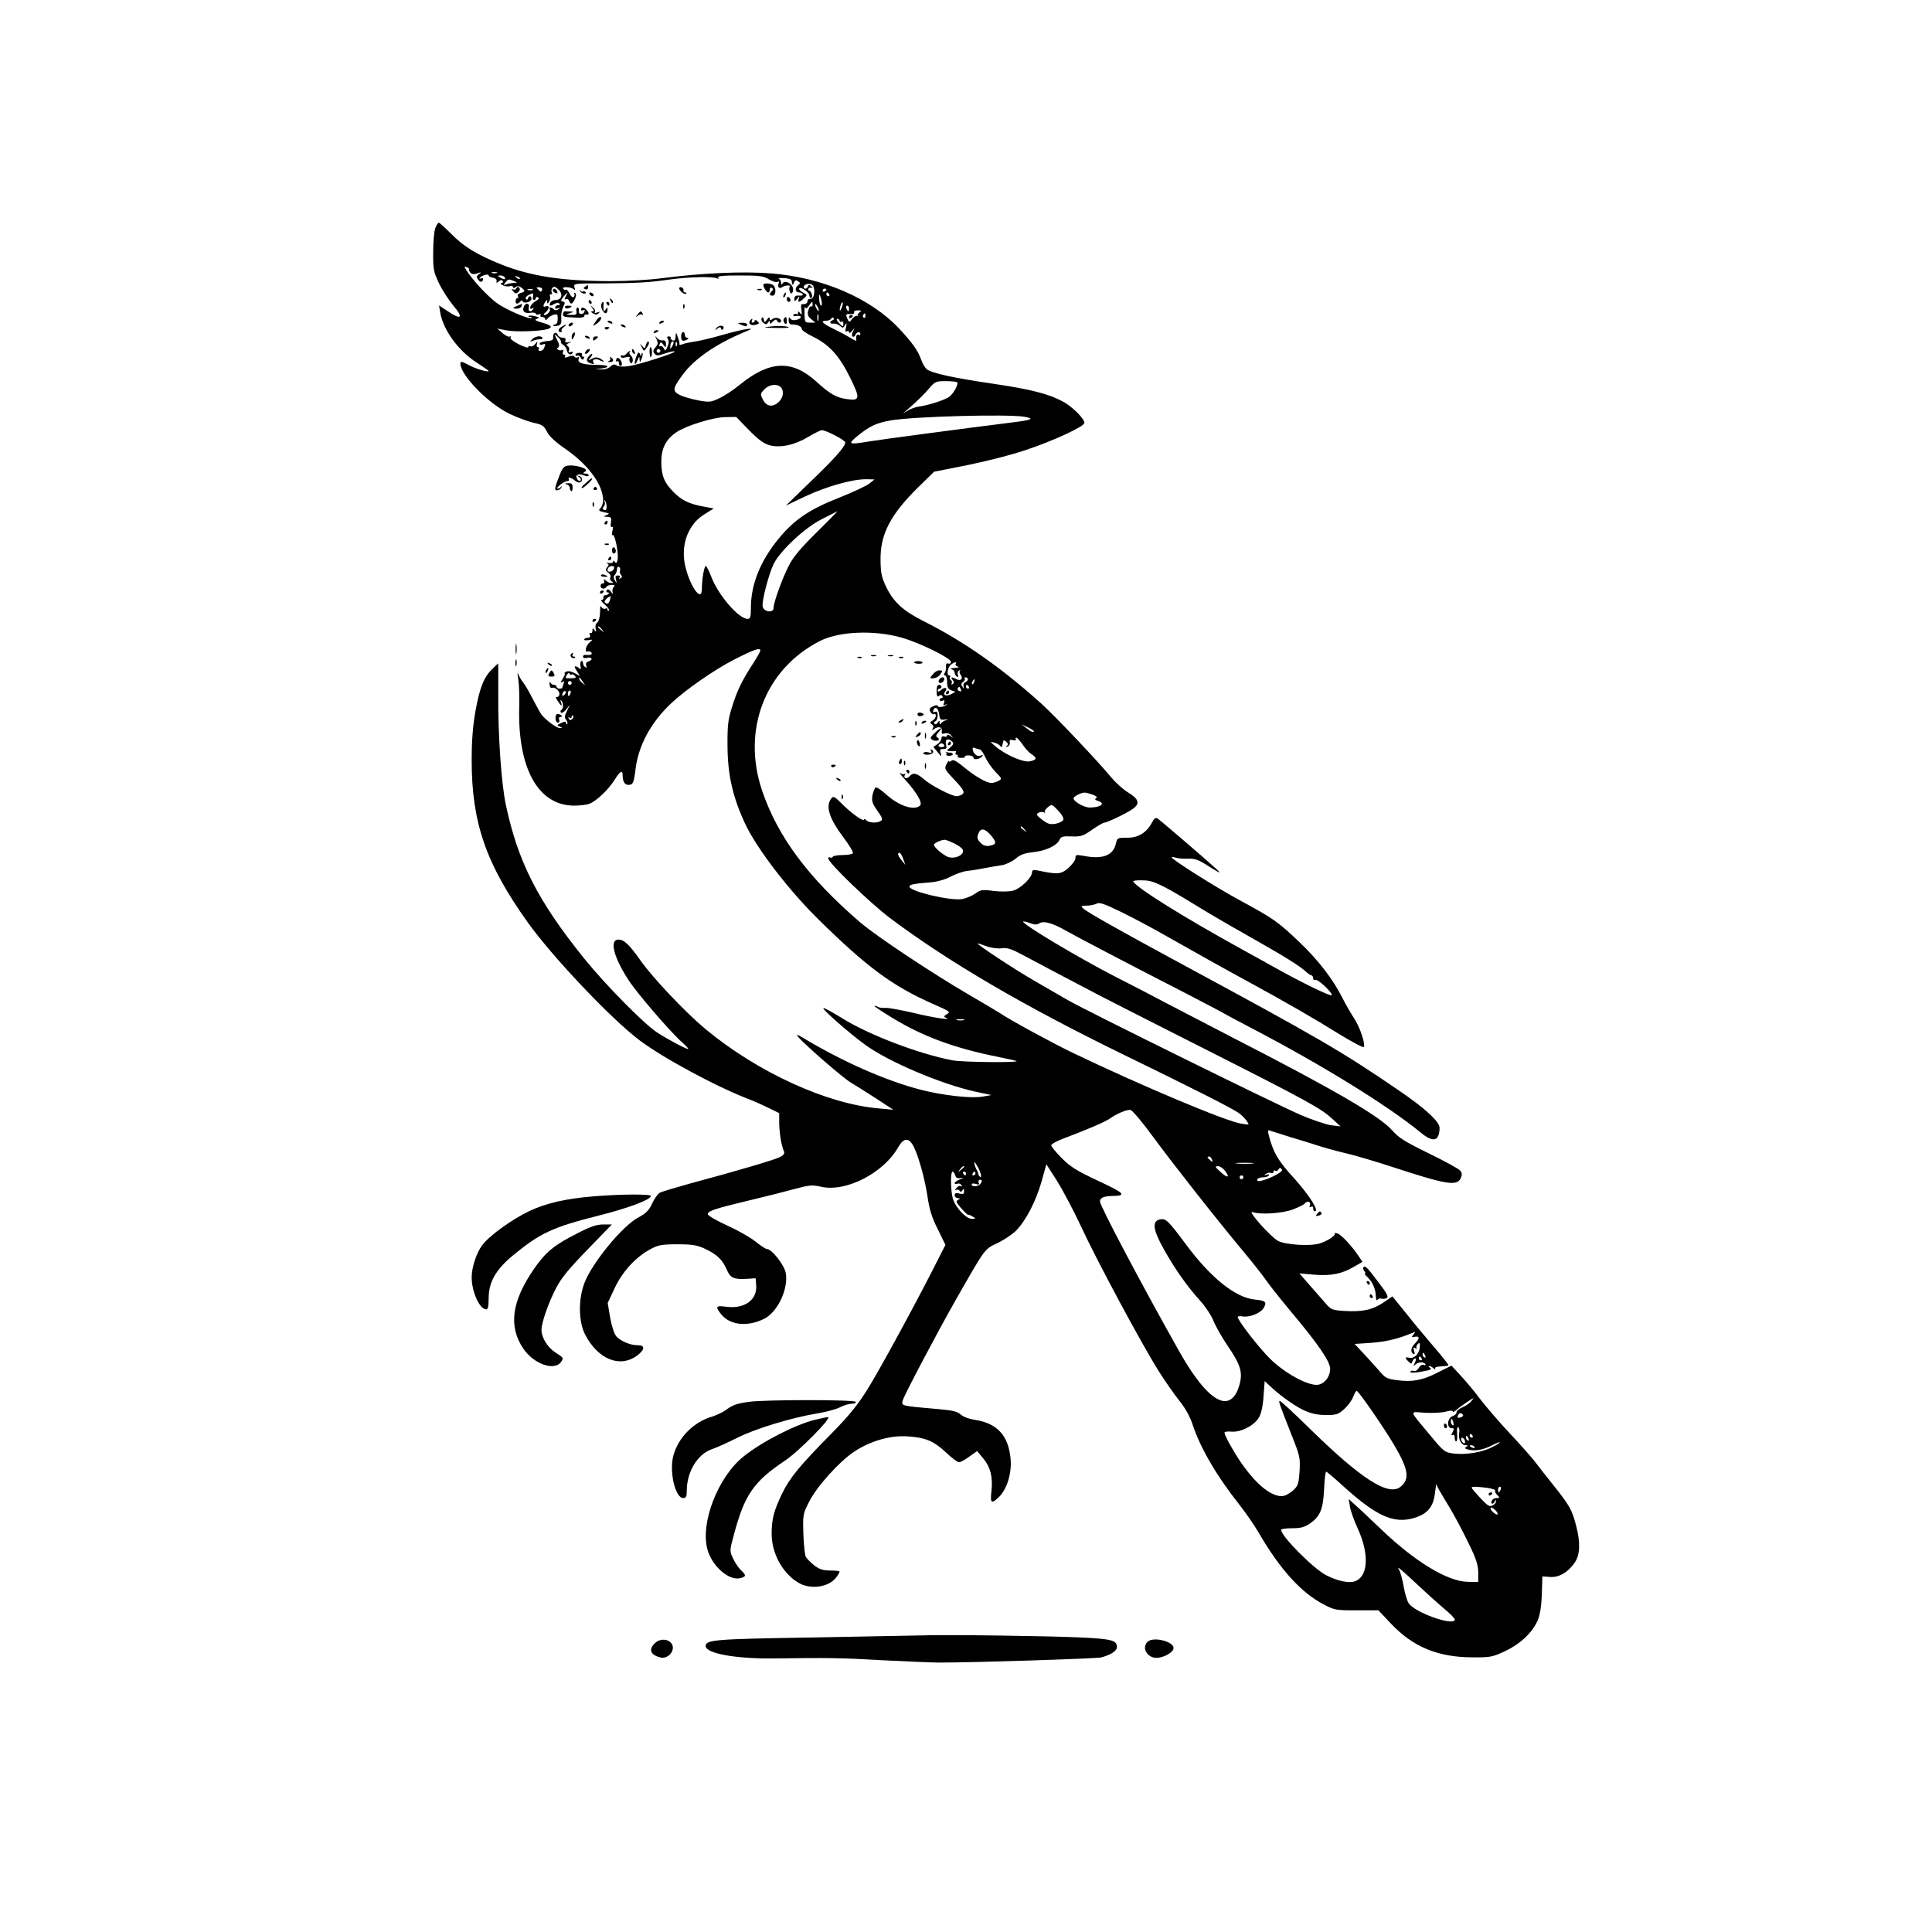 <?xml version="1.0" standalone="no"?>
<!DOCTYPE svg PUBLIC "-//W3C//DTD SVG 20010904//EN"
 "http://www.w3.org/TR/2001/REC-SVG-20010904/DTD/svg10.dtd">
<svg version="1.0" xmlns="http://www.w3.org/2000/svg"
 width="1024pt" height="1024pt" viewBox="0 0 1024 1024"
 preserveAspectRatio="xMidYMid meet">

<g transform="translate(0,1024) scale(0.1,-0.1)"
fill="#000000" stroke="none">
<path d="M2308 9033 c-7 -16 -12 -73 -12 -128 -1 -92 2 -105 30 -165 17 -36
52 -90 77 -120 55 -65 42 -78 -29 -30 l-47 31 6 -36 c15 -92 95 -203 191 -265
36 -24 66 -44 66 -46 0 -9 -70 11 -107 32 -34 18 -43 20 -43 8 0 -62 147 -213
262 -268 40 -19 97 -40 126 -47 46 -9 55 -16 71 -47 12 -24 44 -54 89 -85 121
-82 200 -184 208 -266 2 -22 -3 -42 -12 -52 -13 -15 -12 -17 18 -24 29 -6 31
-8 13 -15 -19 -8 -18 -9 4 -9 20 -1 23 -5 19 -30 -3 -18 0 -27 5 -24 6 4 7 -5
3 -21 -4 -15 -3 -25 2 -22 11 7 33 -104 25 -132 -4 -18 -8 -20 -14 -10 -6 8
-9 9 -9 1 0 -6 -10 -9 -22 -7 -13 2 -17 1 -10 -2 10 -5 10 -9 0 -21 -10 -12
-9 -18 6 -28 10 -8 15 -19 11 -25 -4 -7 -1 -16 6 -21 12 -7 11 -9 -1 -9 -9 0
-22 6 -29 13 -10 10 -12 9 -9 -3 2 -8 -2 -14 -8 -13 -6 1 -11 -5 -11 -13 0
-16 23 -19 32 -4 3 6 16 10 28 10 15 0 18 -3 10 -11 -6 -6 -9 -19 -6 -28 4
-12 2 -11 -9 3 -10 13 -17 15 -22 8 -4 -7 -2 -12 5 -12 15 0 2 -15 -14 -15 -7
-1 -11 -6 -9 -13 1 -7 -3 -12 -10 -12 -6 0 2 -11 18 -25 15 -13 25 -27 21 -31
-4 -4 -7 -2 -7 5 0 7 -5 9 -11 5 -6 -3 -15 0 -20 7 -6 10 -8 9 -8 -6 0 -42 -6
-70 -18 -77 -6 -5 -9 -18 -6 -30 4 -19 3 -20 -6 -8 -9 13 -11 12 -11 -3 0 -10
-4 -15 -10 -12 -6 3 -7 -1 -4 -9 4 -10 1 -16 -9 -16 -9 0 -18 -4 -21 -9 -3 -4
7 -6 22 -4 26 4 26 4 8 -11 -22 -18 -30 -57 -10 -49 6 2 15 0 19 -6 6 -11 -7
-15 -32 -12 -7 1 -13 -3 -13 -10 0 -6 8 -9 20 -6 26 7 36 -10 11 -18 -13 -4
-18 -11 -14 -22 4 -11 2 -14 -5 -9 -7 4 -12 14 -12 22 0 8 -4 13 -9 10 -5 -3
-7 -16 -4 -29 3 -12 1 -18 -4 -12 -4 6 -14 11 -21 13 -9 1 -7 -6 5 -24 l17
-27 -30 16 c-20 10 -35 12 -45 6 -8 -5 -11 -9 -6 -9 4 0 -1 -12 -10 -27 -13
-19 -14 -25 -4 -18 11 6 13 4 8 -9 -4 -10 -7 -20 -7 -22 0 -2 -7 -4 -15 -4 -8
0 -15 5 -15 10 0 6 -6 10 -14 10 -8 0 -16 6 -19 13 -3 6 -4 2 -4 -11 1 -12 6
-21 12 -18 18 7 46 -20 39 -38 -3 -9 -11 -13 -16 -10 -6 4 -2 -5 7 -20 20 -30
27 -34 18 -8 -3 9 -3 14 1 10 12 -11 14 -43 2 -50 -6 -4 -7 -10 -3 -15 5 -4
17 3 28 17 l20 25 -16 -33 c-13 -26 -14 -36 -4 -48 6 -8 9 -17 5 -21 -3 -3 -6
-1 -6 5 0 9 -7 9 -26 0 -23 -11 -24 -13 -7 -19 15 -7 16 -8 1 -8 -16 -1 -70
38 -96 69 -7 8 -28 47 -48 85 -20 39 -42 77 -49 85 -8 9 -19 27 -25 40 -8 20
-9 16 -3 -20 4 -25 7 -91 5 -146 -9 -326 100 -523 290 -524 31 0 68 4 82 10
36 13 101 75 133 126 30 48 43 55 43 25 0 -32 11 -51 30 -51 25 0 29 8 39 87
16 123 80 243 188 345 76 72 230 179 336 233 104 53 137 64 137 47 0 -5 -18
-37 -40 -71 -57 -87 -85 -145 -111 -231 -20 -64 -24 -95 -23 -205 1 -152 27
-267 92 -408 61 -132 232 -355 392 -512 256 -252 392 -352 605 -446 89 -39 95
-43 74 -54 -16 -9 -18 -14 -8 -18 43 -17 -56 -3 -167 24 -70 16 -139 29 -153
27 -14 -1 -32 1 -39 6 -7 4 -15 6 -17 4 -2 -2 42 -31 98 -65 160 -97 326 -158
549 -203 56 -11 103 -22 106 -24 9 -9 -288 -6 -339 4 -176 33 -450 137 -588
225 -51 31 -94 55 -97 52 -7 -6 131 -128 221 -194 123 -90 403 -209 585 -249
l85 -18 -45 -8 c-62 -11 -215 6 -333 37 -184 48 -408 147 -617 272 -34 21 -41
23 -30 8 32 -39 237 -218 280 -243 25 -15 86 -53 135 -85 l90 -59 -75 7 c-276
23 -643 191 -920 420 -108 90 -279 271 -345 364 -59 84 -87 111 -117 111 -50
0 -25 -95 55 -217 48 -73 225 -278 285 -330 20 -18 33 -32 29 -33 -12 0 -117
56 -166 89 -71 47 -276 256 -384 390 -246 305 -353 514 -417 821 -23 113 -41
369 -39 575 0 66 0 131 0 144 l-1 25 -30 -29 c-45 -43 -67 -98 -90 -224 -14
-81 -20 -157 -20 -260 0 -331 75 -549 298 -861 132 -184 441 -510 592 -624
128 -96 420 -253 590 -316 19 -8 61 -26 93 -42 l57 -28 0 -53 c1 -52 11 -118
25 -149 5 -12 -1 -21 -22 -31 -27 -14 -208 -68 -483 -142 -74 -21 -143 -41
-153 -47 -10 -5 -28 -30 -40 -56 -17 -37 -33 -53 -74 -75 -83 -44 -242 -237
-284 -344 -35 -87 -33 -210 3 -278 69 -131 185 -177 276 -109 41 32 42 54 2
54 -39 0 -90 21 -114 48 -10 12 -24 53 -32 98 l-13 78 38 81 c42 88 112 164
192 206 37 20 58 24 139 24 78 0 104 -4 145 -23 64 -30 93 -57 116 -109 20
-47 37 -55 109 -51 l45 3 3 -38 c6 -77 -63 -126 -159 -113 -56 8 -60 1 -24
-43 48 -56 140 -64 227 -20 70 36 127 157 113 241 -7 42 -74 128 -100 128 -7
0 -34 18 -60 39 -27 22 -94 60 -149 85 -56 25 -102 52 -104 60 -4 17 40 31
233 77 72 17 171 42 222 56 82 22 97 24 145 13 132 -30 332 73 409 210 26 45
50 51 73 18 26 -37 64 -167 81 -273 11 -77 24 -118 56 -181 l40 -82 -32 -63
c-104 -209 -322 -610 -382 -704 -51 -82 -100 -142 -192 -235 -168 -170 -219
-233 -259 -315 -44 -91 -56 -136 -56 -215 0 -102 57 -207 139 -257 65 -41 167
-26 205 29 9 12 16 25 16 28 0 4 -22 6 -49 6 -38 0 -57 6 -85 27 -20 16 -40
36 -45 46 -5 9 -11 64 -13 122 -3 101 -2 106 31 170 40 80 159 212 237 264 87
58 192 88 284 82 96 -6 140 -25 206 -87 29 -28 59 -50 67 -50 8 0 32 13 55 30
l41 29 31 -37 c40 -48 53 -101 45 -174 -8 -67 0 -72 43 -29 41 42 66 128 58
202 -12 123 -72 186 -191 204 -28 4 -60 16 -72 27 -18 17 -43 23 -125 30 -195
17 -191 16 -183 46 6 25 185 364 275 522 164 288 157 278 224 310 34 16 78 45
99 65 52 51 107 156 137 261 l26 93 56 -87 c30 -48 89 -159 130 -247 82 -177
318 -617 410 -763 32 -51 81 -121 108 -155 32 -40 57 -84 71 -127 41 -125 129
-275 248 -425 33 -42 79 -108 102 -148 112 -193 225 -318 342 -379 60 -32 67
-33 177 -33 l116 0 67 -71 c115 -122 247 -177 427 -178 99 -1 109 1 178 33 74
35 136 90 166 150 19 35 27 88 29 181 l2 65 40 -3 c48 -4 97 25 132 77 28 41
30 106 7 194 -21 83 -35 108 -118 212 -40 50 -84 106 -98 125 -14 19 -74 87
-133 150 -59 63 -131 147 -160 185 -29 39 -75 94 -102 123 l-50 54 -72 -36
c-81 -42 -135 -52 -217 -41 -49 6 -62 12 -88 43 -17 20 -55 62 -84 93 l-52 56
90 6 c78 6 140 21 215 52 18 8 18 7 7 -8 -12 -14 -11 -16 7 -12 26 5 27 -9 1
-35 -22 -22 -26 -45 -9 -56 8 -4 9 1 4 16 -5 17 -4 21 5 15 7 -5 11 -4 8 1 -3
5 0 14 7 21 10 9 12 5 10 -19 -3 -35 -31 -61 -57 -54 -22 5 -23 -1 -3 -20 13
-14 16 -14 21 0 3 9 10 16 15 16 6 0 4 -10 -2 -23 -9 -18 -9 -20 2 -10 16 15
45 17 54 3 3 -5 0 -7 -9 -4 -9 3 -19 -3 -26 -16 -7 -12 -18 -19 -25 -16 -8 3
-17 1 -20 -4 -5 -9 34 -6 89 6 21 5 25 8 15 15 -8 5 -9 9 -3 9 5 0 16 -6 23
-13 8 -6 11 -7 8 -1 -4 7 7 11 30 12 20 1 38 3 40 6 2 2 -31 44 -74 94 -43 50
-111 131 -150 181 l-73 90 -50 -34 c-57 -38 -110 -49 -207 -43 -61 4 -69 7
-97 40 -17 19 -55 63 -85 97 l-54 62 79 -7 c89 -7 146 4 212 43 l43 25 -17 26
c-35 54 -96 120 -116 125 -11 3 -17 3 -14 0 9 -9 -35 -39 -78 -53 -49 -16
-181 -8 -222 13 -39 21 -165 162 -136 153 46 -15 158 -7 215 14 31 12 59 26
62 31 11 17 35 10 28 -8 -4 -11 -3 -14 5 -9 7 4 12 1 12 -8 0 -9 4 -16 9 -16
25 0 -30 86 -109 174 -86 93 -113 140 -136 232 -6 23 -4 26 9 21 9 -3 56 -18
104 -33 49 -14 114 -35 146 -45 33 -11 98 -29 145 -40 48 -11 161 -44 252 -74
284 -93 342 -103 362 -60 8 19 8 28 -3 41 -7 9 -82 50 -166 91 -127 62 -159
82 -195 123 -67 75 -305 214 -853 495 -137 71 -299 155 -360 187 -60 32 -171
90 -245 127 -196 100 -508 286 -497 297 2 2 18 -2 35 -8 25 -10 37 -10 52 -1
22 14 71 0 142 -41 51 -29 356 -189 628 -328 107 -56 200 -104 205 -108 6 -4
73 -40 150 -80 377 -197 722 -411 893 -551 68 -57 101 -49 102 24 0 32 -79
105 -218 199 -298 204 -420 275 -1142 665 -355 192 -509 279 -530 299 -12 12
-10 14 19 14 18 0 41 5 52 10 16 9 39 1 122 -39 56 -27 145 -74 197 -103 218
-123 371 -209 475 -265 216 -118 362 -202 490 -282 72 -44 132 -76 134 -70 7
22 -22 107 -54 155 -18 28 -45 75 -60 105 -50 99 -126 198 -225 293 -116 111
-142 129 -320 225 -127 69 -360 216 -360 227 0 3 10 2 23 -2 12 -4 41 -6 65
-5 33 1 55 -6 95 -32 76 -48 86 -52 51 -20 -59 54 -297 258 -310 266 -9 5 -18
-2 -28 -22 -29 -54 -72 -81 -131 -81 -51 0 -54 -1 -60 -29 -14 -65 -70 -87
-172 -67 -39 7 -43 6 -43 -12 0 -11 -17 -34 -37 -52 -38 -34 -57 -36 -160 -14
-26 5 -33 3 -33 -9 0 -28 -60 -86 -99 -97 -22 -6 -64 -7 -104 -2 -62 8 -71 6
-98 -14 -17 -12 -48 -25 -69 -29 -63 -11 -280 41 -280 66 0 11 27 16 107 22
39 3 79 14 110 30 26 14 66 28 88 31 22 2 65 9 95 15 30 6 72 13 93 16 20 4
52 19 70 34 24 21 46 29 90 34 68 7 128 34 142 65 8 18 17 21 65 19 49 -2 61
2 109 36 29 20 58 37 64 37 15 0 117 49 150 72 40 28 34 52 -21 86 -27 16 -66
51 -88 77 -80 96 -295 323 -375 396 -210 189 -409 329 -624 437 -107 54 -157
99 -196 177 -26 54 -31 76 -32 142 -3 140 51 244 200 391 l84 82 177 35 c98
20 237 55 312 81 141 47 301 121 307 141 6 18 -61 87 -114 115 -73 40 -171 65
-361 93 -215 31 -338 58 -361 79 -9 8 -23 32 -30 53 -16 45 -47 89 -116 162
-150 160 -404 270 -677 292 -149 12 -370 2 -585 -26 -59 -8 -178 -15 -263 -15
-257 0 -427 26 -585 89 -129 52 -199 95 -266 164 -31 31 -60 57 -63 57 -4 0
-12 -12 -18 -27z m178 -220 c-3 -3 1 -11 7 -18 8 -9 20 -10 37 -4 21 8 23 7 9
-4 -14 -10 -15 -16 -4 -30 11 -16 25 -13 25 5 0 5 -5 6 -12 2 -6 -4 -8 -3 -5
3 8 13 47 24 47 13 0 -5 10 -10 23 -12 12 -2 21 -9 19 -17 -3 -12 0 -12 12 -2
10 8 16 9 21 1 3 -5 0 -10 -7 -10 -8 0 -5 -5 5 -11 10 -6 27 -9 38 -6 10 3 19
0 19 -5 0 -7 4 -7 13 0 8 7 17 7 30 -2 22 -17 22 -22 -4 -29 -12 -3 -18 -10
-14 -16 3 -6 2 -11 -3 -11 -5 0 -9 -7 -9 -15 0 -18 9 -19 25 -3 8 8 12 8 12 1
0 -5 11 -8 23 -6 13 3 24 11 24 19 0 17 -14 19 -19 2 -3 -8 -6 -9 -11 -1 -3 5
4 15 18 21 21 10 23 9 20 -9 -2 -10 0 -19 6 -19 5 0 9 5 9 11 0 5 5 7 11 3 8
-4 5 -10 -7 -17 -20 -11 -34 -27 -34 -40 0 -5 5 -5 12 -1 7 4 8 3 4 -4 -12
-20 -29 -13 -23 8 6 24 -18 28 -27 4 -9 -25 4 -36 35 -32 16 3 29 0 29 -5 0
-5 7 -6 16 -3 8 3 12 2 9 -4 -3 -6 1 -10 9 -10 9 0 16 -5 16 -12 0 -7 5 -6 13
4 6 8 22 18 33 20 18 5 21 1 20 -23 0 -18 -6 -29 -15 -29 -8 0 -12 -3 -8 -6 3
-3 14 -3 25 0 16 5 19 14 17 40 -2 19 3 45 10 59 11 22 11 26 -2 29 -13 2 -11
7 6 28 22 25 22 25 11 1 -9 -16 -9 -21 -1 -17 6 4 14 0 17 -8 9 -22 17 -20 31
9 8 17 8 27 1 32 -6 3 -8 1 -4 -5 3 -6 2 -13 -4 -17 -5 -3 -15 5 -21 19 -7 14
-15 23 -20 21 -4 -3 -10 -1 -14 5 -8 13 47 9 58 -5 5 -5 6 0 2 11 -6 22 -4 22
162 22 156 1 236 5 323 18 75 10 107 13 181 15 42 1 82 -2 89 -6 9 -5 11 -4 6
3 -5 9 25 12 115 12 106 0 126 -3 155 -21 19 -11 39 -17 46 -13 7 5 9 2 5 -8
-7 -19 2 -30 17 -21 17 11 48 14 42 4 -4 -5 -3 -17 0 -26 5 -13 9 -14 15 -4 4
7 4 21 -1 30 -13 23 -42 33 -52 17 -6 -10 -8 -9 -8 4 0 9 -6 19 -12 21 -7 3 5
4 27 3 23 -1 41 -7 41 -14 3 -24 6 -27 12 -10 5 13 11 15 22 7 13 -8 13 -11
-1 -22 -18 -14 -14 -37 6 -37 8 0 16 -4 20 -10 3 -5 -5 -8 -17 -7 -23 2 -28
-2 -28 -25 0 -6 7 -3 15 8 13 16 14 16 9 2 -8 -23 2 -23 26 0 20 18 20 19 -5
32 -13 7 -22 17 -19 21 7 12 54 -20 54 -37 0 -8 4 -14 9 -14 5 0 7 9 4 20 -3
11 -10 20 -15 20 -5 0 -6 5 -3 10 4 6 12 7 18 4 7 -4 6 -1 -2 7 -10 11 -15 11
-18 2 -5 -15 -23 -18 -23 -4 0 15 32 22 45 11 19 -16 12 -75 -8 -74 -10 1 -17
-4 -17 -12 0 -12 -11 -18 -31 -16 -3 1 -4 -14 -1 -31 3 -25 1 -29 -7 -17 -8
11 -11 12 -11 2 0 -7 -4 -11 -9 -7 -5 3 -12 1 -16 -4 -3 -6 3 -8 15 -6 30 6
34 -12 3 -20 -17 -4 -29 -2 -34 7 -6 9 -9 6 -9 -9 0 -16 6 -23 19 -23 29 0 51
-11 51 -24 0 -7 25 -24 56 -39 90 -44 142 -102 199 -217 56 -113 54 -126 -19
-115 -54 8 -87 27 -160 93 -128 116 -246 111 -402 -15 -34 -28 -83 -61 -110
-73 -43 -21 -53 -23 -109 -13 -34 6 -79 19 -99 28 -43 21 -42 35 11 107 61 84
175 163 322 225 49 20 52 23 21 19 -19 -2 -78 -16 -130 -31 -52 -15 -117 -31
-145 -35 -27 -4 -58 -10 -68 -15 -10 -4 -17 -4 -16 1 1 5 0 16 -4 24 -3 8 -8
22 -10 30 -3 8 -6 3 -6 -12 -1 -20 -5 -26 -16 -22 -8 4 -13 9 -10 13 2 4 -2 8
-10 8 -9 0 -11 -5 -7 -11 9 -13 9 -23 -3 -50 -7 -16 -9 -17 -17 -2 -5 9 -13
14 -19 11 -5 -3 -6 1 -3 10 6 14 8 14 20 -2 13 -17 13 -17 14 4 0 15 -5 20
-17 19 -10 -2 -24 4 -31 13 -11 13 -11 12 -2 -7 9 -19 8 -27 -6 -43 -13 -15
-14 -22 -5 -33 11 -13 18 -12 57 1 25 8 47 13 50 10 7 -7 -183 -68 -240 -77
-32 -5 -56 -4 -67 3 -13 8 -21 6 -34 -6 -9 -10 -30 -16 -48 -15 l-32 1 33 4
c51 7 37 19 -20 19 -76 0 -109 10 -101 31 4 10 2 14 -5 9 -6 -3 -13 -2 -17 3
-4 7 -15 7 -31 1 -17 -7 -23 -7 -19 0 3 6 1 10 -5 10 -7 0 -9 7 -6 16 3 8 2
12 -4 9 -6 -3 -15 -3 -21 1 -8 4 -8 8 0 13 7 5 6 16 -4 35 -19 37 -19 40 3 19
11 -10 17 -21 15 -25 -2 -4 4 -11 12 -16 9 -5 17 -17 19 -27 3 -22 21 -31 31
-16 3 7 0 8 -10 5 -11 -4 -14 -2 -9 9 3 8 0 18 -7 23 -9 5 -8 10 7 16 17 8 17
8 -3 4 -15 -3 -20 0 -16 10 3 9 -2 14 -15 14 -11 0 -23 7 -26 16 -8 20 -27 8
-24 -14 2 -13 -6 -18 -34 -20 -21 -2 -38 -8 -38 -14 0 -5 7 -8 15 -4 17 6 18
4 9 -18 -3 -9 -13 -16 -21 -16 -8 0 -11 5 -8 10 3 6 2 10 -4 10 -6 0 -8 8 -5
18 5 15 4 15 -10 -2 -8 -10 -19 -15 -25 -11 -6 3 -11 1 -11 -5 0 -5 -23 1 -50
15 -31 16 -48 30 -44 37 4 6 3 8 -4 4 -6 -3 -23 5 -38 18 l-28 24 54 -10 c51
-8 172 -4 213 8 29 9 19 21 -30 34 -35 10 -42 15 -28 20 16 6 15 8 -9 14 -16
4 -31 5 -34 1 -3 -3 1 -5 8 -5 7 0 11 -2 8 -5 -11 -11 -142 46 -189 82 -48 37
-120 114 -154 166 -16 25 -16 27 -1 21 9 -4 15 -9 12 -11z m147 -20 c-7 -2
-19 -2 -25 0 -7 3 -2 5 12 5 14 0 19 -2 13 -5z m42 -23 c8 -13 -5 -13 -25 0
-13 8 -13 10 2 10 9 0 20 -4 23 -10z m80 -8 c-3 -3 -11 0 -18 7 -9 10 -8 11 6
5 10 -3 15 -9 12 -12z m-30 -12 c19 -8 19 -9 -2 -9 -12 -1 -30 -4 -40 -8 -16
-6 -16 -5 -4 10 15 19 17 19 46 7z m148 -48 c-3 -7 -9 -10 -12 -5 -3 4 -10 11
-15 15 -4 4 1 6 12 5 12 -1 18 -6 15 -15z m91 -1 c21 -23 11 -51 -19 -51 -13
0 -25 -7 -29 -15 -6 -18 -1 -19 24 -5 13 7 21 7 25 0 4 -6 1 -9 -6 -8 -6 2
-14 -3 -16 -10 -3 -8 2 -10 14 -6 15 5 15 4 3 -5 -9 -6 -18 -7 -24 -1 -6 6
-14 10 -20 10 -5 0 -6 -3 -3 -7 9 -8 -12 -33 -27 -33 -6 1 -5 6 4 13 21 17 25
41 5 34 -17 -7 -19 1 -5 23 9 13 10 13 10 0 1 -12 3 -11 11 3 5 9 7 22 4 27
-3 6 -1 10 5 10 6 0 8 5 5 10 -7 11 2 30 14 30 4 0 15 -8 25 -19z m-141 2 c-7
-2 -19 -2 -25 0 -7 3 -2 5 12 5 14 0 19 -2 13 -5z m1557 3 c0 -3 -4 -8 -10
-11 -5 -3 -10 -1 -10 4 0 6 5 11 10 11 6 0 10 -2 10 -4z m15 -26 c3 -5 1 -10
-4 -10 -6 0 -11 5 -11 10 0 6 2 10 4 10 3 0 8 -4 11 -10z m-41 -32 c3 -16 3
-28 -2 -28 -4 0 -9 14 -10 32 -3 37 2 35 12 -4z m-47 -23 c0 -8 -4 -12 -8 -9
-5 3 -11 -7 -15 -22 -6 -21 -2 -31 16 -46 l22 -18 -28 0 c-28 0 -29 2 -30 48
-1 26 1 41 3 34 4 -10 9 -8 20 7 17 25 20 26 20 6z m154 -16 c-5 -13 -10 -19
-10 -12 -1 15 10 45 15 40 3 -2 0 -15 -5 -28z m-121 -14 c0 -5 -5 -3 -10 5 -5
8 -10 20 -10 25 0 6 5 3 10 -5 5 -8 10 -19 10 -25z m160 10 c0 -8 -2 -15 -4
-15 -2 0 -6 7 -10 15 -3 8 -1 15 4 15 6 0 10 -7 10 -15z m55 -21 c-9 -7 -12
-14 -8 -16 4 -3 2 -3 -4 -2 -7 2 -19 -6 -27 -17 -14 -20 -18 -19 -29 13 -4 12
0 15 19 13 15 -1 23 2 21 9 -3 6 6 11 19 11 21 0 22 -2 9 -11z m-218 -41 c-3
-10 -5 -4 -5 12 0 17 2 24 5 18 2 -7 2 -21 0 -30z m250 22 c0 -8 -4 -12 -9 -9
-5 3 -6 10 -3 15 9 13 12 11 12 -6z m-174 -22 c-19 -7 -15 -22 5 -18 9 1 24
-4 34 -12 14 -13 18 -12 27 4 9 15 10 13 5 -11 -5 -21 -4 -27 5 -22 6 4 11 2
11 -5 0 -7 7 -4 16 7 15 18 15 18 5 -3 -7 -12 -7 -24 -2 -27 5 -3 11 1 15 9 6
17 26 20 26 4 0 -5 -4 -7 -10 -4 -9 6 -15 -8 -11 -29 1 -5 -13 1 -31 13 -18
11 -59 33 -90 48 -60 29 -72 43 -39 43 11 0 23 5 26 11 4 6 10 7 14 3 3 -4 0
-9 -6 -11z m37 -4 c0 -5 5 -7 10 -4 6 3 10 -1 10 -9 0 -21 -3 -20 -25 4 -10
11 -13 20 -7 20 7 0 12 -5 12 -11z m-880 -116 c0 -5 -5 -15 -10 -23 -7 -12 -9
-10 -7 8 1 19 17 33 17 15z m17 -15 c-3 -8 -6 -5 -6 6 -1 11 2 17 5 13 3 -3 4
-12 1 -19z m-87 -28 c0 -5 -4 -10 -10 -10 -5 0 -10 5 -10 10 0 6 5 10 10 10 6
0 10 -4 10 -10z m1573 -166 c8 -9 -16 -55 -39 -75 -19 -17 -112 -47 -164 -54
-16 -2 -41 -11 -57 -20 l-28 -17 30 26 c59 52 80 73 111 109 29 34 35 37 86
37 30 0 57 -3 61 -6z m-935 -26 c19 -19 14 -55 -10 -78 -32 -30 -64 -26 -84
11 -15 30 -15 32 7 55 24 26 67 32 87 12z m1292 -157 c56 -10 40 -17 -65 -30
-241 -30 -708 -92 -760 -101 -109 -18 -114 -15 -59 30 62 51 100 69 177 82
127 21 616 34 707 19z m-1461 -70 c51 -52 79 -72 110 -81 58 -15 133 1 206 45
32 19 64 35 71 35 22 0 124 -53 124 -65 0 -22 -53 -82 -183 -207 l-132 -128
105 50 c112 52 246 90 320 90 l45 -1 -27 -22 c-15 -12 -88 -46 -163 -76 -153
-60 -234 -115 -313 -210 -100 -119 -152 -247 -152 -370 0 -52 -3 -61 -18 -61
-47 0 -156 127 -192 223 -12 31 -25 57 -29 57 -9 0 -21 -73 -21 -121 0 -81
-70 24 -91 135 -19 106 21 208 103 259 l51 32 -59 11 c-70 13 -111 32 -153 75
-50 49 -65 87 -66 159 0 73 23 120 80 159 52 35 194 79 258 80 l59 1 67 -69z
m-754 -406 c1 -15 -4 -21 -12 -18 -10 4 -11 9 -2 19 6 7 7 19 3 26 -4 8 -3 10
2 5 5 -5 9 -19 9 -32z m1113 -137 c-83 -82 -124 -130 -147 -176 -35 -68 -81
-195 -81 -224 0 -30 -54 -21 -58 9 -4 31 34 175 59 225 37 72 165 191 254 236
44 23 82 41 83 42 2 0 -48 -51 -110 -112z m-1074 -193 c-6 -16 -34 -21 -34 -7
0 13 11 22 26 22 8 0 11 -6 8 -15z m32 -10 c-2 -7 0 -17 6 -23 6 -6 6 -12 -3
-17 -8 -5 -10 -4 -5 3 4 7 1 12 -9 12 -12 0 -15 -6 -10 -22 5 -21 5 -21 -6 -5
-8 14 -8 22 0 30 6 6 11 19 11 30 0 10 5 15 11 12 6 -4 8 -13 5 -20z m-53
-155 c-6 -21 -18 -26 -28 -11 -4 7 17 28 32 31 0 0 -1 -9 -4 -20z m-42 -157
c13 -16 12 -17 -3 -4 -10 7 -18 15 -18 17 0 8 8 3 21 -13z m1589 -43 c95 -27
260 -108 260 -128 0 -8 -6 -12 -14 -9 -9 4 -13 -2 -12 -16 1 -12 -2 -28 -7
-34 -6 -9 -5 -13 2 -13 6 0 11 -16 11 -35 0 -28 5 -37 22 -44 l22 -8 -22 -12
c-27 -14 -48 -5 -33 13 17 20 0 28 -21 9 -11 -9 -18 -11 -18 -5 0 7 5 12 10
12 6 0 10 5 10 10 0 6 -6 10 -13 10 -9 0 -13 -12 -13 -34 1 -25 4 -32 12 -25
8 7 14 6 19 -1 3 -5 1 -10 -4 -10 -6 0 -11 -4 -11 -10 0 -5 7 -7 15 -4 11 5
13 2 8 -12 -5 -13 -3 -15 8 -9 8 4 11 4 6 0 -11 -12 -47 -17 -47 -6 0 5 -11 4
-24 -2 -19 -9 -22 -15 -15 -30 6 -9 14 -15 20 -12 5 4 9 -1 9 -9 0 -8 -8 -20
-17 -25 -15 -9 -16 -12 -4 -20 8 -5 10 -14 5 -22 -6 -11 -5 -12 7 -3 22 16 44
11 41 -10 -3 -15 1 -18 17 -13 12 3 25 -2 33 -12 12 -14 11 -15 -4 -2 -11 8
-18 9 -18 3 0 -6 -7 -9 -15 -6 -9 4 -15 0 -15 -9 0 -9 -10 -23 -21 -31 l-22
-15 23 -28 c20 -25 22 -25 16 -5 -6 18 -4 22 14 22 17 0 19 4 14 25 -7 27 12
35 33 14 9 -9 6 -16 -10 -30 -21 -18 -21 -18 -2 -20 11 -1 24 -1 28 0 5 1 6
-3 2 -9 -3 -5 -1 -10 5 -10 6 0 9 -4 6 -9 -3 -5 5 -8 19 -8 14 0 22 3 20 7 -3
4 6 7 20 6 14 0 25 -6 25 -13 0 -13 37 -6 47 10 3 5 1 7 -5 4 -16 -11 -39 2
-45 24 -4 16 -2 19 11 14 9 -4 21 -7 27 -8 5 -1 18 -20 28 -42 10 -22 34 -56
54 -77 34 -35 35 -36 15 -47 -11 -6 -28 -11 -37 -11 -26 0 -87 35 -145 83 -41
34 -58 43 -67 35 -7 -6 -13 -7 -13 -2 0 5 -6 -2 -13 -16 -12 -23 -10 -28 32
-73 59 -62 67 -77 50 -88 -8 -5 -21 -9 -29 -9 -26 0 -135 56 -172 89 -39 34
-59 38 -78 16 -14 -17 -34 -10 -24 8 4 7 4 9 -1 5 -4 -4 -15 -2 -24 4 -9 7 2
-8 25 -33 61 -67 95 -124 81 -138 -30 -30 -113 -3 -181 59 -25 23 -50 39 -55
36 -6 -4 -13 -23 -17 -42 -5 -30 -1 -42 26 -81 26 -36 30 -47 19 -54 -20 -13
-63 -11 -77 3 -7 7 -12 9 -12 5 0 -15 -57 24 -109 74 -50 50 -54 52 -67 34
-29 -40 -8 -105 66 -203 32 -42 55 -81 50 -85 -4 -5 -28 -9 -54 -9 -25 0 -48
-4 -52 -9 -3 -5 -10 -7 -15 -4 -5 4 -9 1 -9 -5 0 -23 219 -234 327 -316 311
-233 709 -466 1238 -724 372 -181 586 -289 614 -312 14 -10 31 -28 39 -40 15
-21 15 -21 -28 -14 -84 13 -532 202 -895 376 -108 52 -336 176 -385 210 -14 9
-86 52 -160 95 -193 112 -496 313 -582 387 -275 237 -436 453 -519 698 -108
320 15 642 304 791 102 53 289 61 437 19z m285 -139 c-3 -5 3 -12 12 -14 10
-3 2 -6 -17 -7 -19 -1 -27 -4 -17 -7 9 -2 17 -11 17 -18 0 -8 5 -17 12 -21 8
-5 9 -2 5 9 -3 9 -1 19 6 23 7 4 9 4 5 -1 -4 -4 -3 -14 3 -21 16 -20 2 -36
-21 -24 -26 14 -34 12 -21 -4 9 -11 9 -16 0 -22 -7 -4 -9 -3 -5 4 3 6 2 13 -4
17 -6 4 -8 11 -5 16 4 5 2 9 -4 9 -15 0 -9 43 9 57 18 15 34 17 25 4z m-2035
-56 c4 3 12 -1 18 -8 8 -9 2 -12 -23 -12 -29 -1 -31 1 -21 17 6 10 12 14 14 8
2 -6 7 -8 12 -5z m60 -40 c14 -19 14 -19 -2 -6 -10 7 -18 18 -18 24 0 6 1 8 3
6 1 -2 9 -13 17 -24z m2040 15 c0 -6 -6 -13 -14 -16 -8 -3 -12 -13 -9 -22 4
-15 3 -15 -6 -2 -8 11 -7 18 4 26 8 6 12 14 8 17 -3 4 -1 7 5 7 7 0 12 -5 12
-10z m33 -15 c-3 -9 -8 -14 -10 -11 -3 3 -2 9 2 15 9 16 15 13 8 -4z m-2133
-5 c0 -5 -4 -10 -10 -10 -5 0 -10 5 -10 10 0 6 5 10 10 10 6 0 10 -4 10 -10z
m2105 -20 c3 -5 1 -10 -4 -10 -6 0 -11 5 -11 10 0 6 2 10 4 10 3 0 8 -4 11
-10z m-42 -14 c4 -10 1 -13 -8 -9 -8 3 -12 9 -9 14 7 12 11 11 17 -5z m-2101
-28 c-7 -7 -12 -8 -12 -2 0 14 12 26 19 19 2 -3 -1 -11 -7 -17z m32 7 c-4 -8
-8 -15 -10 -15 -2 0 -4 7 -4 15 0 8 4 15 10 15 5 0 7 -7 4 -15z m1954 -112 c3
-26 6 -30 30 -27 17 2 20 1 7 -3 -11 -3 -23 -10 -27 -17 -5 -7 -8 -6 -8 4 0
13 -1 13 -10 0 -5 -8 -13 -11 -17 -6 -4 5 -2 11 5 13 6 3 12 16 12 30 0 18 -4
24 -14 20 -10 -4 -13 -1 -9 9 9 24 28 10 31 -23z m-1945 -24 c-8 -8 -13 -7
-18 2 -5 8 -4 10 3 5 7 -4 12 -2 12 5 0 7 3 9 7 6 4 -4 2 -12 -4 -18z m2447
-64 c0 -10 -16 -4 -40 16 l-25 20 33 -16 c17 -8 32 -18 32 -20z m-60 -71 c13
-20 34 -43 47 -51 31 -21 29 -30 -8 -38 -34 -8 -130 34 -184 80 -29 25 -29 26
-5 19 14 -4 28 -12 32 -18 4 -6 8 -8 9 -3 1 4 3 12 4 17 1 6 3 12 4 15 0 3 7
0 15 -7 10 -10 11 -15 2 -21 -7 -6 -6 -7 4 -4 8 2 14 12 12 22 -3 14 1 16 17
12 12 -3 19 -1 15 4 -3 5 -2 9 3 9 4 0 19 -16 33 -36z m-415 -4 c3 -5 -3 -10
-15 -10 -12 0 -18 5 -15 10 3 6 10 10 15 10 5 0 12 -4 15 -10z m784 -261 c22
-8 29 -14 21 -19 -9 -6 -6 -10 9 -15 43 -13 16 -35 -43 -35 -31 0 -86 32 -86
49 0 9 38 29 56 30 6 1 26 -4 43 -10z m-153 -134 c-3 -8 -21 -17 -41 -21 -29
-5 -41 -2 -71 21 -31 24 -34 29 -20 37 9 5 22 6 29 2 6 -4 9 -4 5 1 -4 4 3 16
15 26 22 18 22 18 55 -17 19 -19 31 -41 28 -49z m-205 -52 c13 -16 12 -17 -3
-4 -10 7 -18 15 -18 17 0 8 8 3 21 -13z m-172 -39 c24 -31 21 -40 -15 -47 -18
-3 -33 2 -45 14 -22 22 -23 32 -9 60 13 23 37 14 69 -27z m-202 -34 c22 -10
43 -26 46 -34 11 -29 -49 -54 -85 -35 -29 15 -68 50 -68 61 0 9 36 26 56 27 5
1 29 -8 51 -19z m-270 -82 l12 -33 -19 24 c-21 24 -26 41 -12 41 4 0 13 -15
19 -32z m1405 -160 c47 -26 116 -67 154 -91 38 -24 159 -95 269 -157 200 -113
273 -159 309 -192 11 -10 23 -18 28 -18 4 0 8 -7 8 -15 0 -8 6 -12 13 -9 14 5
94 -72 85 -81 -7 -7 -166 71 -298 145 -47 26 -125 70 -175 97 -317 175 -556
324 -579 361 -2 4 19 7 48 6 43 0 68 -9 138 -46z m-961 -304 c25 -9 59 -13 79
-10 28 4 50 -3 110 -35 82 -44 214 -114 415 -219 72 -37 321 -164 555 -282
532 -269 612 -313 669 -366 l46 -42 -50 6 c-27 4 -99 28 -160 54 -134 58
-1144 556 -1235 609 -36 21 -117 68 -180 104 -104 60 -312 197 -298 197 3 0
25 -7 49 -16z m-123 -391 c-10 -2 -26 -2 -35 0 -10 3 -2 5 17 5 19 0 27 -2 18
-5z m1004 -619 c105 -143 337 -438 484 -614 45 -54 96 -119 115 -146 18 -27
79 -103 134 -169 143 -171 205 -261 205 -300 0 -45 -34 -85 -72 -85 -56 0
-172 65 -246 138 -61 60 -172 204 -172 222 0 4 11 5 24 3 36 -7 94 15 112 42
21 33 13 42 -45 47 -102 10 -232 113 -365 292 -98 132 -108 140 -141 132 -40
-10 -33 -57 24 -158 60 -107 124 -197 192 -272 28 -31 59 -78 70 -105 10 -27
43 -85 73 -130 72 -105 84 -144 65 -212 -17 -63 -51 -94 -93 -83 -60 15 -137
104 -228 265 -204 363 -418 768 -418 791 0 19 20 28 63 29 81 1 70 14 -70 79
-115 54 -148 74 -196 122 -32 32 -57 63 -55 69 2 6 31 22 63 34 123 46 221 88
247 106 38 27 90 49 110 46 9 -1 63 -65 120 -143z m312 -120 c5 -14 4 -15 -9
-4 -17 14 -19 20 -6 20 5 0 12 -7 15 -16z m-1239 -44 c16 -30 20 -59 8 -46 -5
4 -8 11 -8 14 0 4 -3 12 -6 17 -10 17 -19 45 -14 45 2 0 11 -13 20 -30z m1453
23 c-21 -2 -57 -2 -80 0 -24 2 -7 4 37 4 44 0 63 -2 43 -4z m-1528 -17 c0 -2
-8 -10 -17 -17 -16 -13 -17 -12 -4 4 13 16 21 21 21 13z m1383 -22 c28 -37 14
-40 -25 -5 -28 26 -30 30 -13 30 11 0 28 -11 38 -25z m302 6 c4 -6 -18 -21
-47 -35 -55 -26 -94 -33 -83 -15 3 6 17 10 30 10 13 0 27 4 30 10 4 6 -1 7
-12 4 -14 -5 -15 -4 -4 4 8 6 20 8 28 5 7 -3 13 0 13 7 0 6 4 9 9 5 5 -3 12
-1 16 5 8 13 12 13 20 0z m-1732 -29 c3 -14 11 -18 28 -15 20 3 19 2 -3 -7
-16 -6 -28 -15 -28 -20 0 -4 6 -6 14 -3 8 3 17 0 22 -7 4 -7 3 -10 -3 -6 -6 4
-17 -1 -24 -10 -8 -10 -9 -14 -2 -10 6 4 15 2 19 -4 4 -8 9 -7 15 2 7 11 9 10
9 -5 0 -14 -5 -17 -25 -12 -18 5 -25 2 -25 -9 0 -8 8 -15 18 -16 10 0 12 -3 5
-6 -7 -2 -13 -8 -13 -13 0 -9 57 -72 62 -69 2 2 12 -2 23 -9 19 -11 19 -11 -4
-12 -31 0 -87 60 -101 108 -12 45 -13 142 -1 142 5 0 11 -9 14 -19z m57 9 c0
-5 -2 -10 -4 -10 -3 0 -8 5 -11 10 -3 6 -1 10 4 10 6 0 11 -4 11 -10z m50 0
c0 -5 -5 -10 -11 -10 -5 0 -7 5 -4 10 3 6 8 10 11 10 2 0 4 -4 4 -10z m1420
-20 c0 -5 -4 -10 -10 -10 -5 0 -10 5 -10 10 0 6 5 10 10 10 6 0 10 -4 10 -10z
m-1391 -31 c-9 -18 -49 -23 -49 -6 0 5 10 5 22 2 16 -6 20 -4 15 7 -3 8 1 15
8 15 10 0 11 -5 4 -18z m2355 -915 c3 -8 2 -12 -4 -9 -6 3 -10 10 -10 16 0 14
7 11 14 -7z m-19 -14 c3 -5 1 -10 -4 -10 -6 0 -11 5 -11 10 0 6 2 10 4 10 3 0
8 -4 11 -10z m-702 -228 c77 -54 126 -72 194 -72 55 0 66 3 97 31 19 17 41 46
48 65 7 19 15 33 19 32 13 -5 140 -189 196 -283 79 -133 87 -185 35 -226 -64
-50 -208 43 -476 305 -87 86 -161 154 -164 151 -5 -5 -3 -11 63 -179 45 -113
47 -122 43 -194 -5 -69 -8 -78 -37 -104 -17 -15 -43 -28 -57 -28 -61 0 -140
66 -221 185 -41 61 -83 138 -83 152 0 5 17 7 38 5 49 -4 121 33 145 76 12 20
21 61 24 112 l6 80 41 -38 c23 -21 62 -52 89 -70z m963 -1 c-10 -11 -31 -25
-47 -31 -16 -7 -29 -18 -29 -26 0 -7 -9 -15 -19 -19 -31 -10 -36 -65 -5 -65
12 0 12 -4 3 -21 -8 -15 -8 -19 0 -15 7 4 11 -1 11 -13 0 -12 4 -21 8 -21 5 0
7 18 5 41 -2 23 1 38 6 34 5 -3 8 -17 5 -30 -6 -32 11 -65 34 -65 14 0 14 -2
3 -9 -10 -7 -6 -10 15 -15 37 -8 77 0 125 25 22 11 39 17 39 14 0 -2 -18 -14
-41 -25 -53 -28 -141 -42 -204 -34 -48 6 -53 10 -125 97 -115 138 -112 125
-28 119 40 -2 90 0 111 6 21 6 37 7 37 1 0 -5 8 -2 18 7 17 16 84 62 91 63 2
1 -4 -8 -13 -18z m-42 -70 c3 -5 -3 -11 -13 -14 -14 -3 -18 -1 -14 9 6 16 19
18 27 5z m-51 -41 c3 -11 1 -18 -4 -14 -5 3 -9 12 -9 20 0 20 7 17 13 -6z
m102 -70 c3 -5 1 -10 -4 -10 -6 0 -11 5 -11 10 0 6 2 10 4 10 3 0 8 -4 11 -10z
m-21 -16 c3 -8 2 -12 -4 -9 -6 3 -10 10 -10 16 0 14 7 11 14 -7z m-20 -9 c3
-8 1 -15 -3 -15 -5 0 -11 7 -15 15 -3 8 -1 15 3 15 5 0 11 -7 15 -15z m51 -35
c3 -6 -1 -7 -9 -4 -18 7 -21 14 -7 14 6 0 13 -4 16 -10z m-690 -212 c171 -154
262 -195 369 -164 70 21 102 57 111 128 l7 52 15 -30 c9 -16 35 -60 59 -99 23
-38 66 -119 95 -179 43 -87 53 -119 54 -160 l0 -51 -56 1 c-106 2 -278 106
-454 274 -61 58 -125 119 -144 135 l-33 30 7 -40 c3 -22 22 -75 42 -118 61
-134 55 -252 -15 -278 -31 -12 -93 1 -153 32 -67 34 -239 207 -239 241 0 4 26
8 58 8 45 0 65 5 95 25 54 38 70 75 75 183 2 50 7 92 11 92 3 0 47 -37 96 -82z
m758 -4 c26 -4 44 -10 42 -15 -3 -4 2 -15 11 -23 14 -15 14 -16 -4 -16 -11 0
-22 -7 -26 -15 -3 -8 -1 -15 3 -15 5 0 12 6 14 13 4 9 6 9 6 0 1 -7 -7 -17
-18 -22 -16 -9 -26 -2 -65 39 -25 27 -46 52 -46 55 0 7 27 6 83 -1z m71 -9
c-4 -8 -8 -15 -10 -15 -2 0 -4 7 -4 15 0 8 4 15 10 15 5 0 7 -7 4 -15z m-27
-110 c8 -9 13 -19 10 -22 -6 -5 -37 21 -37 31 0 10 11 6 27 -9z m-412 -396
c39 -37 99 -91 134 -121 36 -29 64 -58 62 -63 -8 -35 -214 39 -245 88 -8 12
-20 51 -26 87 -6 35 -17 74 -22 85 -11 19 -10 19 8 5 10 -8 51 -45 89 -81z"/>
<path d="M4047 8733 c-7 -6 15 -43 25 -43 5 0 8 7 8 16 0 8 5 12 11 8 8 -4 8
-9 0 -17 -15 -15 -14 -24 4 -24 16 0 20 34 7 52 -8 12 -47 17 -55 8z"/>
<path d="M3102 8721 c-11 -7 -11 -9 0 -14 9 -3 15 1 15 9 0 8 -1 14 -1 14 -1
0 -7 -4 -14 -9z"/>
<path d="M2735 8710 c-4 -6 -12 -7 -18 -3 -7 4 -6 -1 2 -10 10 -13 17 -15 27
-6 8 6 11 15 8 20 -7 12 -11 11 -19 -1z"/>
<path d="M3600 8712 c0 -14 29 -36 37 -28 3 3 1 6 -5 6 -7 0 -11 5 -9 11 1 6
-4 14 -10 16 -7 3 -13 0 -13 -5z"/>
<path d="M3074 8699 c1 -7 10 -13 19 -15 9 -1 15 2 11 7 -3 5 -9 7 -14 4 -4
-3 -11 0 -13 5 -3 6 -4 5 -3 -1z"/>
<path d="M4018 8703 c7 -3 16 -2 19 1 4 3 -2 6 -13 5 -11 0 -14 -3 -6 -6z"/>
<path d="M3125 8680 c3 -5 11 -10 16 -10 6 0 7 5 4 10 -3 6 -11 10 -16 10 -6
0 -7 -4 -4 -10z"/>
<path d="M4155 8679 c-4 -6 -5 -12 -2 -15 2 -3 7 2 10 11 7 17 1 20 -8 4z"/>
<path d="M4170 8656 c0 -9 5 -16 10 -16 6 0 10 4 10 9 0 6 -4 13 -10 16 -5 3
-10 -1 -10 -9z"/>
<path d="M3236 8647 c3 -10 9 -15 12 -12 3 3 0 11 -7 18 -10 9 -11 8 -5 -6z"/>
<path d="M3120 8640 c0 -5 5 -10 11 -10 5 0 7 5 4 10 -3 6 -8 10 -11 10 -2 0
-4 -4 -4 -10z"/>
<path d="M3187 8628 c-5 -16 10 -48 23 -48 6 0 10 8 10 18 0 14 -2 15 -10 2
-9 -13 -10 -13 -11 0 -1 8 -1 21 0 28 1 6 0 12 -3 12 -2 0 -6 -6 -9 -12z"/>
<path d="M3215 8630 c3 -5 8 -10 11 -10 2 0 4 5 4 10 0 6 -5 10 -11 10 -5 0
-7 -4 -4 -10z"/>
<path d="M2743 8620 c-28 -11 -29 -16 -3 -16 11 0 22 6 24 13 3 7 4 13 3 12
-1 0 -12 -4 -24 -9z"/>
<path d="M3621 8614 c0 -11 3 -14 6 -6 3 7 2 16 -1 19 -3 4 -6 -2 -5 -13z"/>
<path d="M2995 8610 c3 -5 12 -7 20 -3 21 7 19 13 -6 13 -11 0 -18 -4 -14 -10z"/>
<path d="M3139 8608 c11 -15 11 -18 0 -18 -9 -1 -7 -4 4 -11 14 -8 22 -8 30 1
9 8 7 9 -7 4 -13 -5 -17 -4 -13 3 4 6 -1 17 -11 24 -15 13 -16 12 -3 -3z"/>
<path d="M3055 8590 c3 -17 -1 -20 -28 -19 -31 1 -31 1 -7 9 27 9 28 8 -27 10
-4 0 -8 -6 -9 -15 -2 -10 7 -15 27 -16 16 -1 42 -2 58 -3 16 0 29 4 28 9 -1 6
4 9 11 8 15 -4 16 9 0 25 -15 15 -28 15 -28 1 0 -5 5 -7 11 -3 7 4 10 1 7 -7
-7 -20 -34 -17 -30 4 2 9 -2 17 -7 17 -5 0 -8 -9 -6 -20z"/>
<path d="M3379 8573 c-12 -16 -12 -17 2 -6 9 7 20 9 24 5 5 -4 5 -1 1 6 -9 16
-11 15 -27 -5z"/>
<path d="M3156 8535 c-17 -25 -16 -25 3 -13 22 13 36 38 22 38 -5 0 -16 -11
-25 -25z"/>
<path d="M4037 8554 c-4 -7 0 -18 9 -25 13 -10 17 -10 25 2 7 11 9 11 9 1 0
-10 5 -9 17 4 11 11 18 13 21 5 4 -13 22 -15 22 -2 0 15 -32 22 -46 10 -11 -9
-14 -8 -14 2 -1 10 -5 8 -14 -4 -14 -18 -14 -18 -18 0 -2 12 -6 14 -11 7z"/>
<path d="M4154 8549 c-3 -6 -1 -16 5 -22 8 -8 11 -5 11 11 0 24 -5 28 -16 11z"/>
<path d="M3974 8539 c-9 -16 8 -27 32 -20 19 5 20 8 8 19 -8 7 -14 8 -14 2 0
-5 -5 -10 -11 -10 -5 0 -7 5 -4 10 3 6 4 10 1 10 -3 0 -8 -5 -12 -11z"/>
<path d="M3220 8536 c0 -2 7 -7 16 -10 8 -3 12 -2 9 4 -6 10 -25 14 -25 6z"/>
<path d="M3495 8530 c-3 -6 1 -7 9 -4 18 7 21 14 7 14 -6 0 -13 -4 -16 -10z"/>
<path d="M3015 8520 c-3 -5 -2 -10 4 -10 5 0 13 5 16 10 3 6 2 10 -4 10 -5 0
-13 -4 -16 -10z"/>
<path d="M3925 8520 c27 -12 35 -12 35 0 0 6 -12 10 -27 9 -25 0 -26 -1 -8 -9z"/>
<path d="M2978 8509 c-20 -11 -24 -29 -6 -29 6 0 8 3 5 7 -4 3 1 12 11 19 20
16 14 18 -10 3z"/>
<path d="M3290 8516 c0 -2 7 -7 16 -10 8 -3 12 -2 9 4 -6 10 -25 14 -25 6z"/>
<path d="M3798 8502 c-11 -15 -11 -16 4 -4 13 10 17 10 20 0 3 -8 6 -9 11 -1
12 18 -21 23 -35 5z"/>
<path d="M4080 8509 c-39 -5 -35 -6 28 -7 39 -1 72 0 72 2 0 8 -57 11 -100 5z"/>
<path d="M3206 8498 c3 -5 10 -6 15 -3 13 9 11 12 -6 12 -8 0 -12 -4 -9 -9z"/>
<path d="M3465 8480 c-3 -6 1 -7 9 -4 18 7 21 14 7 14 -6 0 -13 -4 -16 -10z"/>
<path d="M3037 8473 c-4 -3 -7 -13 -7 -22 1 -13 3 -13 11 2 11 19 8 33 -4 20z"/>
<path d="M3610 8456 c0 -16 5 -23 15 -22 18 3 32 16 17 16 -7 0 -12 7 -12 15
0 8 -4 15 -10 15 -5 0 -10 -11 -10 -24z"/>
<path d="M2820 8441 c-13 -13 -12 -14 5 -7 11 5 28 8 38 8 9 0 15 3 12 8 -8
13 -40 8 -55 -9z"/>
<path d="M3100 8456 c0 -2 7 -7 16 -10 8 -3 12 -2 9 4 -6 10 -25 14 -25 6z"/>
<path d="M3143 8443 c0 -9 4 -10 14 -2 7 6 13 12 13 14 0 1 -6 2 -13 2 -8 0
-14 -6 -14 -14z"/>
<path d="M3423 8410 c-5 -19 -6 -20 -20 -3 -13 16 -13 15 -2 -6 11 -24 12 -24
25 -6 15 20 18 35 8 35 -3 0 -8 -9 -11 -20z"/>
<path d="M3443 8371 c1 -16 4 -27 7 -24 8 8 7 53 -2 53 -4 0 -6 -13 -5 -29z"/>
<path d="M3105 8379 c-11 -17 1 -21 15 -4 8 9 8 15 2 15 -6 0 -14 -5 -17 -11z"/>
<path d="M3350 8381 c0 -6 4 -13 10 -16 6 -3 7 1 4 9 -7 18 -14 21 -14 7z"/>
<path d="M3320 8365 c-7 -8 -16 -12 -21 -9 -5 3 -9 0 -9 -6 0 -6 10 -8 26 -4
16 4 25 3 21 -3 -3 -5 -2 -15 2 -22 6 -10 10 -9 14 3 3 8 0 22 -8 30 -8 7 -11
16 -8 20 4 3 4 6 1 6 -3 0 -11 -7 -18 -15z"/>
<path d="M3372 8348 c-14 -37 -7 -53 7 -17 9 21 10 22 11 4 1 -18 2 -17 11 4
5 13 7 26 4 29 -3 3 -5 -1 -6 -9 0 -9 -3 -8 -7 4 -6 14 -10 12 -20 -15z"/>
<path d="M3050 8359 c0 -5 4 -8 9 -4 6 3 14 -2 19 -11 6 -11 11 -13 16 -5 4 6
2 11 -4 11 -6 0 -8 5 -5 10 3 6 -3 10 -14 10 -12 0 -21 -5 -21 -11z"/>
<path d="M3123 8354 c-17 -18 -16 -31 3 -38 22 -8 26 -8 19 3 -9 16 13 23 35
11 11 -6 20 -8 20 -6 0 3 -9 10 -20 16 -15 8 -26 7 -42 -1 -21 -11 -22 -11 -9
5 17 20 11 30 -6 10z"/>
<path d="M3234 8342 c3 -5 0 -13 -6 -15 -8 -3 -6 -6 5 -6 19 -1 23 14 5 25 -6
4 -8 3 -4 -4z"/>
<path d="M3266 8334 c-3 -9 -1 -12 4 -9 6 3 10 -1 10 -9 0 -9 4 -16 8 -16 13
0 10 24 -4 37 -9 9 -14 9 -18 -3z"/>
<path d="M2930 8701 c0 -5 7 -11 14 -14 10 -4 13 -1 9 9 -6 15 -23 19 -23 5z"/>
<path d="M4500 8559 c0 -5 5 -7 10 -4 6 3 10 8 10 11 0 2 -4 4 -10 4 -5 0 -10
-5 -10 -11z"/>
<path d="M4618 6763 c6 -2 18 -2 25 0 6 3 1 5 -13 5 -14 0 -19 -2 -12 -5z"/>
<path d="M4708 6763 c6 -2 18 -2 25 0 6 3 1 5 -13 5 -14 0 -19 -2 -12 -5z"/>
<path d="M4548 6753 c7 -3 16 -2 19 1 4 3 -2 6 -13 5 -11 0 -14 -3 -6 -6z"/>
<path d="M4768 6753 c7 -3 16 -2 19 1 4 3 -2 6 -13 5 -11 0 -14 -3 -6 -6z"/>
<path d="M4845 6730 c-2 -3 7 -7 21 -8 13 -1 24 2 24 6 0 9 -40 11 -45 2z"/>
<path d="M4947 6669 c-21 -24 -21 -26 3 -24 11 1 27 10 34 21 13 18 12 20 -3
21 -10 1 -25 -7 -34 -18z"/>
<path d="M4976 6635 c-3 -9 0 -15 8 -15 8 0 16 7 20 15 3 9 0 15 -8 15 -8 0
-16 -7 -20 -15z"/>
<path d="M5015 6570 c-3 -5 -1 -10 4 -10 6 0 11 5 11 10 0 6 -2 10 -4 10 -3 0
-8 -4 -11 -10z"/>
<path d="M4863 6455 c0 -7 6 -12 13 -11 23 3 26 13 6 18 -11 3 -19 0 -19 -7z"/>
<path d="M4770 6420 c-9 -6 -10 -10 -3 -10 6 0 15 5 18 10 8 12 4 12 -15 0z"/>
<path d="M4851 6404 c0 -11 3 -14 6 -6 3 7 2 16 -1 19 -3 4 -6 -2 -5 -13z"/>
<path d="M4885 6410 c-3 -6 1 -7 9 -4 18 7 21 14 7 14 -6 0 -13 -4 -16 -10z"/>
<path d="M4953 6354 c-24 -24 -25 -27 -10 -36 21 -11 46 1 26 13 -10 6 -9 12
5 28 28 30 10 26 -21 -5z"/>
<path d="M4860 6345 c-11 -13 -10 -14 4 -9 9 3 16 10 16 15 0 13 -6 11 -20 -6z"/>
<path d="M4902 6340 c0 -14 2 -19 5 -12 2 6 2 18 0 25 -3 6 -5 1 -5 -13z"/>
<path d="M4728 6333 c7 -3 16 -2 19 1 4 3 -2 6 -13 5 -11 0 -14 -3 -6 -6z"/>
<path d="M4860 6307 c0 -9 4 -18 9 -21 5 -4 8 1 7 9 -3 21 -16 31 -16 12z"/>
<path d="M5025 6300 c-3 -5 -1 -10 4 -10 6 0 11 5 11 10 0 6 -2 10 -4 10 -3 0
-8 -4 -11 -10z"/>
<path d="M4935 6260 c6 -10 3 -12 -13 -8 -12 4 -25 2 -28 -3 -3 -5 6 -9 20 -9
28 0 42 15 25 26 -8 5 -9 3 -4 -6z"/>
<path d="M5013 6253 c4 -3 5 -8 3 -12 -3 -4 4 -7 15 -7 10 0 19 4 19 8 0 4 -4
8 -9 8 -5 0 -15 2 -23 3 -7 2 -10 2 -5 0z"/>
<path d="M4766 6205 c-3 -8 -1 -15 4 -15 6 0 10 7 10 15 0 8 -2 15 -4 15 -2 0
-6 -7 -10 -15z"/>
<path d="M4791 6194 c0 -11 3 -14 6 -6 3 7 2 16 -1 19 -3 4 -6 -2 -5 -13z"/>
<path d="M4902 6180 c0 -14 2 -19 5 -12 2 6 2 18 0 25 -3 6 -5 1 -5 -13z"/>
<path d="M4406 6178 c3 -5 10 -6 15 -3 13 9 11 12 -6 12 -8 0 -12 -4 -9 -9z"/>
<path d="M4805 6150 c3 -5 8 -10 11 -10 2 0 4 5 4 10 0 6 -5 10 -11 10 -5 0
-7 -4 -4 -10z"/>
<path d="M4437 6109 c7 -7 15 -10 18 -7 3 3 -2 9 -12 12 -14 6 -15 5 -6 -5z"/>
<path d="M4461 6014 c0 -11 3 -14 6 -6 3 7 2 16 -1 19 -3 4 -6 -2 -5 -13z"/>
<path d="M7653 2685 c0 -8 4 -15 9 -15 4 0 8 4 8 9 0 6 -4 12 -8 15 -5 3 -9
-1 -9 -9z"/>
<path d="M7890 2319 c0 -5 5 -7 10 -4 6 3 10 8 10 11 0 2 -4 4 -10 4 -5 0 -10
-5 -10 -11z"/>
<path d="M3010 7772 c-19 -2 -29 -13 -42 -45 -30 -76 -32 -89 -12 -85 9 1 19
9 20 16 1 7 0 8 -3 2 -2 -5 -10 -10 -16 -10 -17 1 32 40 50 40 8 0 11 5 8 10
-9 14 16 8 33 -8 8 -7 19 -11 26 -9 16 5 14 30 -4 34 -13 4 -13 3 0 -6 8 -5
11 -13 7 -18 -5 -4 -12 -1 -17 7 -14 22 3 32 33 21 17 -7 27 -7 27 -1 0 6 -8
10 -17 10 -14 0 -15 2 -4 9 9 6 10 10 2 16 -20 12 -65 21 -91 17z"/>
<path d="M3123 7696 c-7 -6 -19 -17 -28 -25 -9 -7 -14 -15 -12 -18 3 -2 17 7
32 22 16 14 26 27 24 29 -2 2 -9 -1 -16 -8z"/>
<path d="M3003 7673 c9 -2 17 -11 17 -18 0 -8 3 -16 8 -18 4 -3 7 6 7 19 0 19
-5 24 -25 23 -17 -1 -19 -3 -7 -6z"/>
<path d="M3146 7652 c-3 -5 1 -9 9 -9 8 0 12 4 9 9 -3 4 -7 8 -9 8 -2 0 -6 -4
-9 -8z"/>
<path d="M3141 7564 c0 -11 3 -14 6 -6 3 7 2 16 -1 19 -3 4 -6 -2 -5 -13z"/>
<path d="M3205 7470 c-3 -5 -1 -10 4 -10 6 0 11 5 11 10 0 6 -2 10 -4 10 -3 0
-8 -4 -11 -10z"/>
<path d="M3208 7353 c7 -3 16 -2 19 1 4 3 -2 6 -13 5 -11 0 -14 -3 -6 -6z"/>
<path d="M3244 7321 c0 -11 6 -17 13 -14 6 3 9 11 6 19 -7 20 -19 17 -19 -5z"/>
<path d="M3225 7280 c-3 -5 -1 -10 4 -10 6 0 11 5 11 10 0 6 -2 10 -4 10 -3 0
-8 -4 -11 -10z"/>
<path d="M3186 7192 c-3 -4 4 -9 15 -9 23 -2 25 3 4 10 -8 4 -16 3 -19 -1z"/>
<path d="M3180 7099 c0 -5 5 -7 10 -4 6 3 10 8 10 11 0 2 -4 4 -10 4 -5 0 -10
-5 -10 -11z"/>
<path d="M3140 6949 c0 -5 5 -7 10 -4 6 3 10 8 10 11 0 2 -4 4 -10 4 -5 0 -10
-5 -10 -11z"/>
<path d="M2733 6800 c0 -25 2 -35 4 -22 2 12 2 32 0 45 -2 12 -4 2 -4 -23z"/>
<path d="M3025 6771 c-6 -11 13 -26 22 -17 4 3 1 6 -6 6 -7 0 -9 5 -6 10 3 6
4 10 1 10 -3 0 -7 -4 -11 -9z"/>
<path d="M2732 6725 c0 -16 2 -22 5 -12 2 9 2 23 0 30 -3 6 -5 -1 -5 -18z"/>
<path d="M2907 6719 c7 -7 15 -10 18 -7 3 3 -2 9 -12 12 -14 6 -15 5 -6 -5z"/>
<path d="M2895 6689 c-4 -6 -5 -12 -2 -15 2 -3 7 2 10 11 7 17 1 20 -8 4z"/>
<path d="M2912 6673 c-9 -15 -7 -19 9 -19 21 0 23 4 10 25 -7 11 -11 10 -19
-6z"/>
<path d="M2944 6434 c0 -13 6 -24 13 -24 7 0 10 7 7 15 -4 8 -1 15 7 15 15 0
4 13 -14 16 -8 1 -13 -9 -13 -22z"/>
<path d="M3145 3899 c-147 -12 -250 -36 -340 -78 -92 -44 -214 -132 -250 -182
-30 -40 -55 -117 -55 -169 0 -76 42 -170 77 -170 9 0 13 16 13 58 0 86 37 151
125 225 148 122 211 152 465 216 151 38 270 83 270 102 0 11 -162 10 -305 -2z"/>
<path d="M6981 3806 c-10 -12 -8 -13 8 -9 12 3 18 9 15 14 -7 12 -10 11 -23
-5z"/>
<path d="M3058 3702 c-121 -61 -167 -99 -228 -188 -118 -171 -136 -303 -57
-421 56 -83 166 -122 201 -71 14 20 13 22 -28 48 -44 28 -76 80 -76 122 0 38
38 146 78 222 27 53 70 104 166 203 l129 133 -46 0 c-36 0 -68 -11 -139 -48z"/>
<path d="M7226 3523 c-3 -3 -1 -12 5 -20 6 -7 8 -13 4 -13 -5 0 1 -8 11 -17
28 -26 45 -64 46 -102 1 -18 4 -27 9 -20 4 6 13 9 21 6 8 -3 21 -1 28 3 11 7
0 26 -44 84 -62 82 -70 89 -80 79z"/>
<path d="M7245 3440 c3 -5 8 -10 11 -10 2 0 4 5 4 10 0 6 -5 10 -11 10 -5 0
-7 -4 -4 -10z"/>
<path d="M7260 3370 c0 -5 5 -10 11 -10 5 0 7 5 4 10 -3 6 -8 10 -11 10 -2 0
-4 -4 -4 -10z"/>
<path d="M3970 2810 c-66 -9 -86 -16 -125 -45 -16 -11 -48 -26 -70 -33 -98
-28 -180 -111 -206 -207 -23 -85 10 -225 52 -225 15 0 19 7 19 38 0 102 58
197 136 222 21 7 81 34 133 60 100 50 293 108 431 130 41 7 92 21 112 31 21
11 49 19 63 19 15 0 24 4 20 10 -7 12 -480 12 -565 0z"/>
<path d="M4320 2715 c-103 -25 -281 -116 -377 -193 -137 -108 -233 -354 -193
-496 24 -86 112 -164 171 -151 35 8 36 15 5 44 -13 12 -31 40 -41 62 -18 38
-18 41 4 122 57 214 104 283 271 395 74 49 255 233 228 231 -7 0 -38 -7 -68
-14z"/>
<path d="M4885 1572 c-38 -1 -299 -6 -580 -11 -513 -8 -565 -12 -565 -45 0
-40 161 -69 370 -66 269 4 349 3 575 -10 121 -6 254 -12 295 -12 189 0 828 21
855 27 51 13 85 35 85 54 0 37 -26 44 -188 52 -165 8 -727 16 -847 11z"/>
<path d="M3470 1530 c-34 -34 -22 -61 30 -75 46 -11 87 47 55 79 -22 22 -61
20 -85 -4z"/>
<path d="M6082 1538 c-36 -36 6 -94 60 -84 41 7 78 32 78 51 0 36 -109 62
-138 33z"/>
</g>
</svg>
